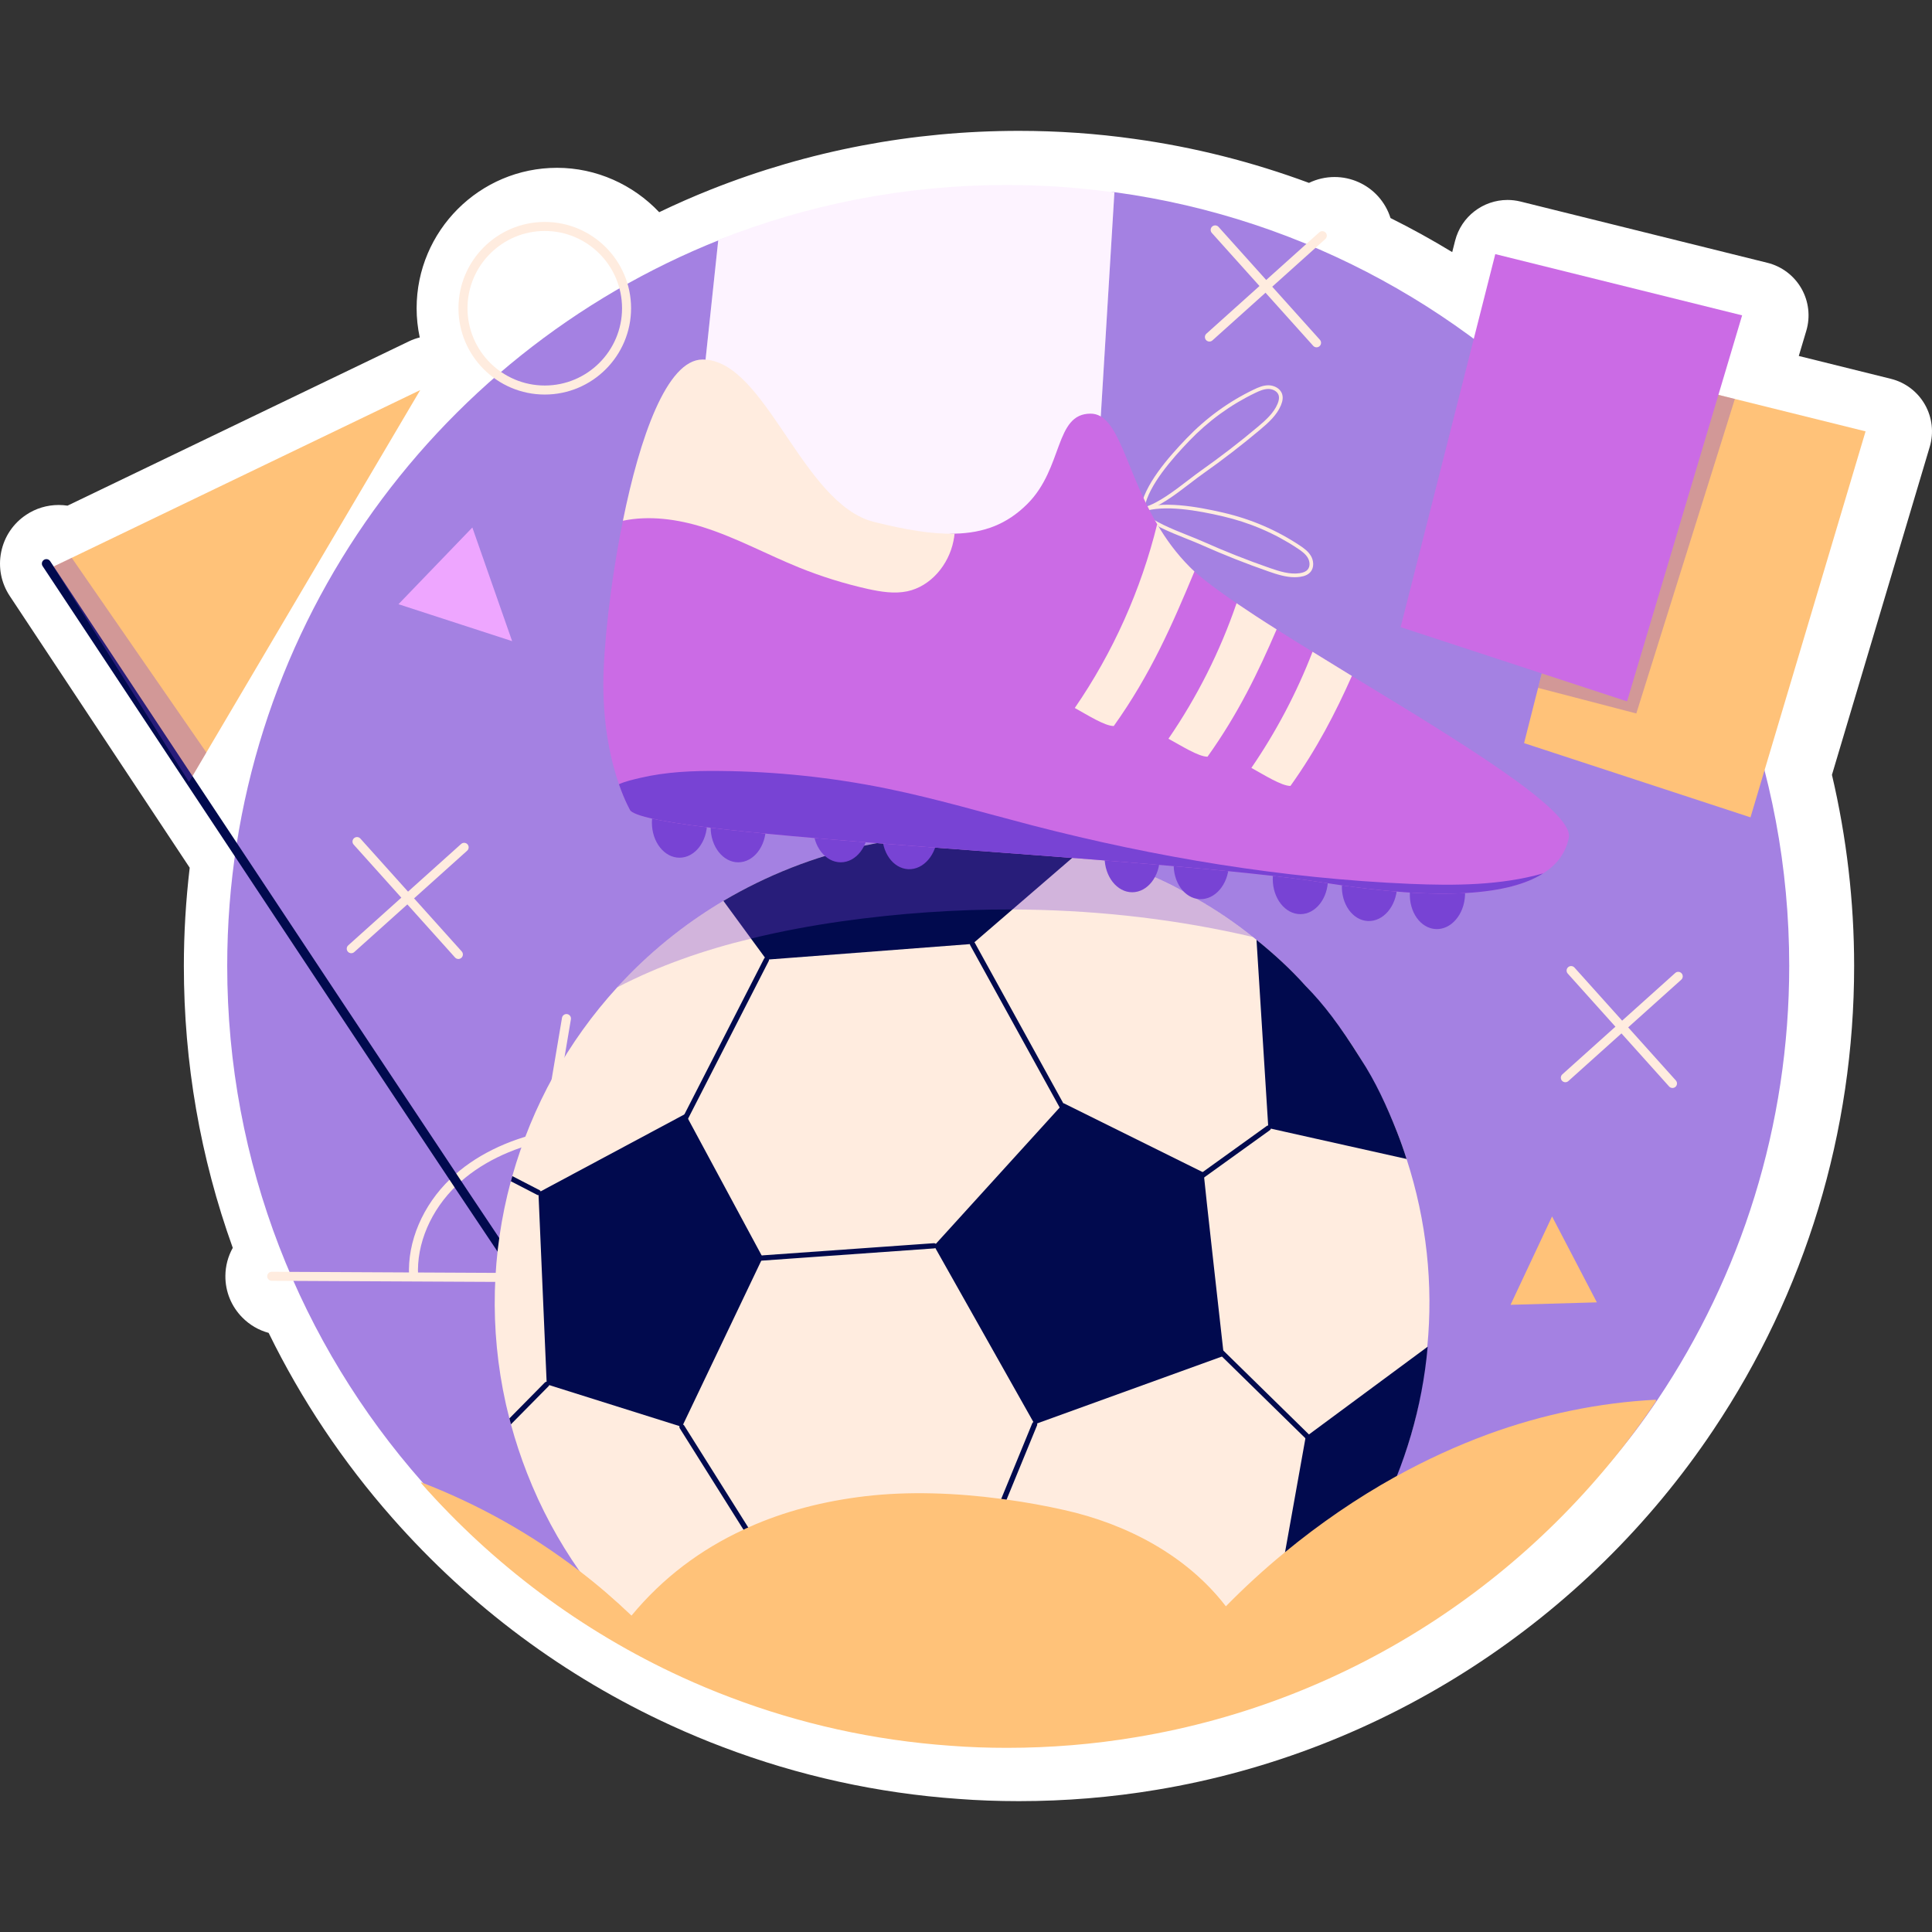 <?xml version="1.0" encoding="UTF-8"?>
<!-- Generator: Adobe Illustrator 25.2.1, SVG Export Plug-In . SVG Version: 6.00 Build 0)  -->
<svg xmlns="http://www.w3.org/2000/svg" xmlns:xlink="http://www.w3.org/1999/xlink" version="1.1" id="Capa_1" x="0px" y="0px" viewBox="0 0 512 512" style="enable-background:new 0 0 512 512;" xml:space="preserve" width="512" height="512">
<rect x="0" y="0" width="512" height="512" fill="#333333" stroke="none"/>
<g>
	<path style="fill:#FFFFFF;" d="M270.032,477.321c-5.592,0-10.995-0.2-16.057-0.593c-21.35-1.498-42.382-6.122-62.406-13.735   c-4.368-1.64-8.974-3.563-13.637-5.695c-28.36-12.993-53.247-31.512-73.978-55.048c-13.087-14.839-24.084-31.298-32.76-49.019   c-2.619-0.706-5.012-2.093-6.97-4.07c-2.921-2.952-4.519-6.864-4.496-11.016c0.015-2.701,0.724-5.241,1.957-7.453   c-8.606-23.937-12.962-49.009-12.962-74.704c0-8.585,0.521-17.318,1.549-26.032c-18.042-27.226-35.503-53.6-47.685-72.007   c-2.29-3.457-3.098-7.606-2.27-11.676c0.828-4.073,3.193-7.576,6.66-9.868c2.51-1.674,5.491-2.578,8.569-2.578   c0.794,0,1.579,0.061,2.349,0.177l90.499-43.556c0.923-0.445,1.877-0.782,2.843-1.017c-0.545-2.527-0.829-5.122-0.829-7.742   c0-20.522,16.695-37.217,37.217-37.217c10.413,0,20.164,4.461,27.068,11.761c4.521-2.172,9.07-4.169,13.612-5.976   c26.012-10.338,53.507-15.578,81.726-15.578c10.28,0,20.56,0.716,30.555,2.126c15.711,2.165,31.259,6.082,46.307,11.662   c2.092-1.015,4.409-1.555,6.784-1.555c4.399,0,8.61,1.875,11.554,5.144c1.534,1.709,2.62,3.666,3.267,5.726   c5.567,2.772,11.024,5.785,16.353,9.028l0.761-2.996c1.646-6.494,7.484-10.824,13.894-10.824c1.144,0,2.307,0.138,3.466,0.426   l65.416,16.23c3.806,0.943,7.059,3.404,9.005,6.808c1.945,3.405,2.412,7.457,1.291,11.215l-1.987,6.666l24.407,6.054   c3.806,0.944,7.059,3.404,9.005,6.809c1.945,3.405,2.412,7.458,1.291,11.216l-25.916,86.928c3.904,16.63,5.88,33.648,5.88,50.646   c0,44-12.895,86.509-37.291,122.931c-33.884,50.696-87.659,85.468-147.529,95.388C294.636,476.306,282.341,477.321,270.032,477.321   z"/>
	<g>
		<path style="opacity:0.67;fill:#7843D4;" d="M474.162,255.951c0,42.516-12.841,82.068-34.864,114.947    c-31.086,46.51-80.513,73.7-137.951,83.217c-11.119,1.865-22.526,2.822-34.171,2.822c-5.022,0-10.019-0.167-14.945-0.55    c-20.445-1.435-40.053-5.858-58.418-12.841c-4.328-1.626-8.585-3.419-12.769-5.332c-26.567-12.171-50.097-23.819-69.179-45.483    c-32.162-36.467-51.651-84.363-51.651-136.779c0-87.304,54.066-161.983,130.538-192.399c23.649-9.397,37.743,14.715,64.74,14.715    c9.685,0,30.91-28.608,40.236-27.293C396.519,64.867,474.162,151.334,474.162,255.951z"/>
		<g>
			<g>
				<path style="fill:#FFECDF;" d="M138.555,339.751c-0.002,0-0.004,0-0.006,0l-66.542-0.329c-0.66-0.004-1.193-0.542-1.19-1.202      c0.004-0.658,0.538-1.19,1.196-1.19c0.002,0,0.004,0,0.006,0l65.525,0.325l11.393-67.626c0.11-0.65,0.729-1.084,1.378-0.981      c0.652,0.11,1.091,0.726,0.981,1.378l-11.561,68.628C139.637,339.329,139.138,339.751,138.555,339.751z"/>
				<path style="fill:#FFECDF;" d="M109.603,339.325c-0.631,0-1.158-0.494-1.193-1.131c-0.493-9.122,3.608-18.769,10.973-25.808      c6.313-6.035,15.046-10.373,25.257-12.537c0.64-0.148,1.282,0.276,1.418,0.92c0.137,0.648-0.275,1.281-0.922,1.418      c-9.775,2.076-18.108,6.2-24.101,11.93c-6.866,6.561-10.692,15.514-10.237,23.948c0.036,0.66-0.47,1.224-1.13,1.259      C109.647,339.325,109.626,339.325,109.603,339.325z"/>
			</g>
			<g>
				<polygon style="fill:#FFC279;" points="111.36,103.375 54.689,199.415 50.08,207.238 14.176,150.145 19.008,147.824     "/>
				<path style="fill:#010A4E;" d="M137.639,339.194c-0.313,0-0.632-0.114-0.874-0.329c-1.092-0.975-88.109-132.383-125.47-188.835      c-0.365-0.551-0.214-1.293,0.336-1.658c0.551-0.359,1.292-0.213,1.657,0.338c42.436,64.12,123.21,186.029,125.174,188.478      c0.493,0.439,0.483,1.141,0.043,1.635C138.283,339.074,137.963,339.194,137.639,339.194z"/>
				<polygon style="opacity:0.33;fill:#7843D4;" points="54.689,199.415 50.08,207.238 14.176,150.145 19.008,147.824     "/>
			</g>
		</g>
		<path style="fill:none;" d="M433.455,337.195c0-0.203,0-0.407,0-0.61"/>
		<g>
			<g>
				<g>
					<g>
						<g>
							<g>
								<path style="fill:#FFECDF;" d="M378.255,356.851c-1.175,11.577-3.573,23.784-8.393,34.458          c-0.215,0.598-0.454,1.195-0.717,1.793c-0.215,0.55-0.454,1.124-0.717,1.674c-2.894,6.672-6.385,13.056-10.426,19.13          c-0.502,0.741-1.004,1.483-1.507,2.2c-2.032,2.917-4.185,5.739-6.48,8.465c-0.431,0.55-0.909,1.1-1.387,1.626          c-2.296,2.702-4.735,5.285-7.293,7.748c-0.813,0.813-1.626,1.578-2.463,2.343c-0.861,0.789-1.722,1.578-2.606,2.343          c-0.096,0.072-0.191,0.144-0.287,0.239c-0.167,0.144-0.359,0.311-0.526,0.455l-0.024,0.024          c-0.406,0.335-0.813,0.67-1.243,0.98c-9.685,8.178-20.828,14.898-33.238,19.823c-11.119,1.865-22.526,2.822-34.171,2.822          c-5.022,0-10.019-0.167-14.945-0.55c-20.445-1.435-40.053-5.858-58.418-12.841c-4.328-1.626-8.585-3.419-12.769-5.332          c-10.306-7.676-19.489-17.073-27.093-27.93c-5.524-7.891-10.211-16.523-13.869-25.897c-1.674-4.28-3.109-8.633-4.28-12.961          c-0.144-0.55-0.287-1.052-0.407-1.578c-0.311-1.267-0.646-2.535-0.933-3.802c-4.448-19.943-3.778-40.149,1.315-59.04          c0.119-0.454,0.239-0.885,0.382-1.363c5.237-18.508,14.706-35.677,27.786-50.001c8.059-8.847,17.504-16.619,28.169-22.932          c5.667-3.348,11.693-6.313,18.03-8.8c2.941-1.148,5.906-2.2,8.895-3.109c3.444-1.076,6.911-1.961,10.378-2.702          c1.124-0.263,2.248-0.478,3.372-0.693c0.526-0.096,1.052-0.191,1.578-0.287c4.806-0.837,9.661-1.363,14.467-1.626          c12.913-0.669,25.706,0.693,37.949,3.898c2.128,0.55,4.232,1.172,6.337,1.865c0.957,0.287,1.913,0.622,2.846,0.957          c3.563,1.219,7.054,2.63,10.474,4.208c2.606,1.148,5.141,2.415,7.652,3.802c0.526,0.263,1.028,0.526,1.53,0.813          c0.646,0.359,1.267,0.717,1.889,1.1c5.189,2.965,10.187,6.361,14.921,10.139c0.311,0.239,0.646,0.502,0.957,0.765          c4.615,3.706,8.967,7.771,12.984,12.195c5.476,5.859,10.354,12.339,14.61,19.321c3.73,6.074,6.959,12.554,9.637,19.417          c0.933,2.367,1.793,4.759,2.535,7.126C378.112,323.612,379.834,340.47,378.255,356.851z"/>
							</g>
						</g>
						<g>
							<g>
								<path style="fill:#010A4E;" d="M335.537,439.374l10.482-58.586l32.331-23.903          C375.498,389.002,360.071,418.44,335.537,439.374z"/>
							</g>
						</g>
						<g>
							<g>
								<path style="fill:#010A4E;" d="M318.971,310.746c0.078,1.49,5.366,48.565,5.366,48.565l-50.14,18.144l-26.66-47.307          l34.33-37.785L318.971,310.746z"/>
							</g>
						</g>
						<g>
							<g>
								<polygon style="fill:#010A4E;" points="202.141,333.258 180.727,378.139 144.889,366.859 142.691,316.039 181.637,295.191                   "/>
							</g>
						</g>
						<g>
							<g>
								<path style="fill:#010A4E;" d="M286.384,225.428l-15.495,13.367l-2.583,2.224l-10.091,8.704l-0.502,0.431l-0.669,0.048          h-0.024l-30.321,2.319l-22.884,1.746l-0.694,0.072l-0.407-0.574l-3.682-5.022l-7.317-9.995          c5.667-3.348,11.693-6.313,18.03-8.8C235.163,219.976,261.874,218.995,286.384,225.428z"/>
							</g>
						</g>
						<g>
							<g>
								<path style="fill:#010A4E;" d="M336.118,298.949l-3.132-49.884c4.617,3.726,9.023,7.751,13,12.197          c4.839,4.925,9.085,10.51,14.609,19.336c3.886,5.947,6.945,12.547,9.636,19.41c0.931,2.374,1.775,4.752,2.53,7.134          L336.118,298.949z"/>
							</g>
						</g>
						<g>
							<g>
								<path style="fill:#010A4E;" d="M320.605,354.963c0.246-0.096,0.537-0.048,0.737,0.15l28.804,28.225          c0.274,0.268,0.279,0.707,0.011,0.981c-0.264,0.272-0.704,0.279-0.98,0.009l-28.804-28.225          c-0.273-0.268-0.279-0.707-0.011-0.981C320.433,355.051,320.517,354.997,320.605,354.963z"/>
							</g>
						</g>
						<g>
							<g>
								<path style="fill:#010A4E;" d="M335.866,298.305c0.288-0.113,0.626-0.022,0.815,0.241c0.224,0.311,0.153,0.742-0.157,0.966          l-20.144,14.491c-0.317,0.215-0.744,0.152-0.968-0.158c-0.224-0.311-0.153-0.742,0.158-0.966l20.145-14.491          C335.763,298.354,335.813,298.326,335.866,298.305z"/>
							</g>
						</g>
						<g>
							<g>
								<path style="fill:#010A4E;" d="M257.462,249.512c0.319-0.125,0.689,0.003,0.859,0.311l24.574,44.573          c0.184,0.335,0.062,0.755-0.273,0.941c-0.331,0.174-0.756,0.061-0.941-0.273l-24.574-44.573          c-0.184-0.335-0.062-0.755,0.273-0.941C257.407,249.537,257.434,249.523,257.462,249.512z"/>
							</g>
						</g>
						<g>
							<g>
								<path style="fill:#010A4E;" d="M202.866,253.688c0.178-0.07,0.384-0.066,0.569,0.027c0.34,0.175,0.475,0.593,0.301,0.934          l-22.378,43.742c-0.171,0.338-0.588,0.475-0.932,0.302c-0.34-0.175-0.475-0.593-0.301-0.934l22.378-43.742          C202.582,253.861,202.714,253.748,202.866,253.688z"/>
							</g>
						</g>
						<g>
							<g>
								<path style="fill:#010A4E;" d="M199.958,332.862c0.063-0.025,0.132-0.04,0.205-0.045l47.326-3.36          c0.382-0.028,0.712,0.259,0.739,0.64c0.027,0.382-0.254,0.716-0.643,0.741l-47.326,3.36          c-0.381,0.028-0.712-0.258-0.739-0.64C199.498,333.246,199.683,332.97,199.958,332.862z"/>
							</g>
						</g>
						<g>
							<g>
								<path style="fill:#010A4E;" d="M180.475,377.493c0.304-0.119,0.66-0.009,0.838,0.276l24.266,38.618          c0.204,0.324,0.106,0.752-0.217,0.957c-0.32,0.195-0.752,0.106-0.955-0.218l-24.266-38.618          c-0.204-0.324-0.106-0.752,0.218-0.958C180.396,377.527,180.435,377.508,180.475,377.493z"/>
							</g>
						</g>
						<g>
							<g>
								<path style="fill:#010A4E;" d="M273.943,376.81c0.16-0.063,0.345-0.065,0.516,0.004c0.354,0.146,0.523,0.551,0.378,0.904          l-17.099,41.669c-0.148,0.355-0.553,0.52-0.904,0.378c-0.354-0.146-0.523-0.551-0.378-0.904l17.099-41.669          C273.63,377.008,273.773,376.876,273.943,376.81z"/>
							</g>
						</g>
						<g>
							<g>
								<path style="fill:#010A4E;" d="M135.384,313.049c0.116-0.462,0.243-0.899,0.385-1.371l7.241,3.739          c0.118,0.073,0.22,0.182,0.271,0.311c0.132,0.186,0.136,0.423,0.042,0.639c-0.13,0.2-0.368,0.353-0.615,0.331          c-0.103,0.04-0.227,0.029-0.345-0.044L135.384,313.049z"/>
							</g>
						</g>
						<g>
							<g>
								<path style="fill:#010A4E;" d="M135.403,377.46c-0.151-0.536-0.291-1.047-0.406-1.567l9.394-9.519          c0.067-0.056,0.161-0.122,0.238-0.152c0.078-0.03,0.155-0.061,0.227-0.029c0.191-0.045,0.37,0.033,0.519,0.184          c0.194,0.192,0.244,0.47,0.16,0.711c-0.021,0.098-0.068,0.205-0.161,0.272L135.403,377.46z"/>
							</g>
						</g>
						<g>
							<path style="fill:#010A4E;" d="M277.381,451.466c0.034-0.013,0.069-0.024,0.105-0.032l57.813-12.781         c0.373-0.083,0.743,0.153,0.826,0.528c0.083,0.375-0.153,0.74-0.528,0.826l-57.813,12.781         c-0.373,0.082-0.743-0.153-0.826-0.528C276.884,451.922,277.07,451.588,277.381,451.466z"/>
						</g>
					</g>
				</g>
				<path style="opacity:0.33;fill:#7843D4;" d="M332.033,248.312c-1.196-0.287-2.391-0.55-3.587-0.813      c-19.752-4.328-39.934-6.408-60.14-6.48c-15.113-0.048-30.225,1.028-45.195,3.132c-8.058,1.148-16.141,2.63-24.08,4.591      c-12.363,2.989-24.391,7.15-35.486,12.937c8.059-8.847,17.504-16.619,28.169-22.932c5.667-3.348,11.693-6.313,18.03-8.8      c25.419-9.971,52.129-10.952,76.639-4.519c10.067,2.654,19.751,6.576,28.838,11.645      C321.081,240.325,326.724,244.079,332.033,248.312z"/>
			</g>
			<g>
				<g>
					<path style="fill:#7843D4;" d="M187.39,217.989c0,5.142-3.275,9.311-7.315,9.311c-4.04,0-7.315-4.169-7.315-9.311       c0-5.142,3.275-9.311,7.315-9.311C184.115,208.678,187.39,212.847,187.39,217.989z"/>
					<path style="fill:#7843D4;" d="M202.958,219.21c0,5.142-3.275,9.311-7.315,9.311c-4.04,0-7.316-4.169-7.316-9.311       s3.275-9.31,7.316-9.31C199.683,209.9,202.958,214.068,202.958,219.21z"/>
					<g>
						<path style="fill:#7843D4;" d="M230.127,219.21c0,5.142-3.275,9.311-7.315,9.311c-4.04,0-7.315-4.169-7.315-9.311        s3.275-9.31,7.315-9.31C226.852,209.9,230.127,214.068,230.127,219.21z"/>
						<path style="fill:#7843D4;" d="M248.435,221.377c-0.235,5.136-3.698,9.151-7.734,8.966c-4.036-0.185-7.117-4.499-6.881-9.636        c0.236-5.137,3.698-9.151,7.734-8.966C245.59,211.926,248.671,216.24,248.435,221.377z"/>
					</g>
					<g>
						<path style="fill:#7843D4;" d="M307.359,227.147c0,5.142-3.275,9.31-7.315,9.31c-4.04,0-7.315-4.169-7.315-9.31        c0-5.142,3.275-9.311,7.315-9.311C304.084,217.836,307.359,222.005,307.359,227.147z"/>
						<path style="fill:#7843D4;" d="M325.667,229.314c-0.236,5.137-3.698,9.151-7.734,8.966c-4.036-0.185-7.117-4.499-6.881-9.636        c0.235-5.137,3.698-9.151,7.734-8.966C322.822,219.863,325.903,224.177,325.667,229.314z"/>
					</g>
					<g>
						<path style="fill:#7843D4;" d="M351.928,232.947c0,5.142-3.275,9.311-7.315,9.311s-7.315-4.169-7.315-9.311        s3.275-9.311,7.315-9.311S351.928,227.805,351.928,232.947z"/>
						<path style="fill:#7843D4;" d="M370.236,235.114c-0.236,5.137-3.698,9.151-7.734,8.966c-4.036-0.185-7.117-4.499-6.881-9.636        c0.235-5.136,3.698-9.151,7.734-8.966C367.391,225.663,370.472,229.977,370.236,235.114z"/>
						<path style="fill:#7843D4;" d="M388.247,237.25c-0.235,5.137-3.698,9.151-7.734,8.966c-4.036-0.185-7.117-4.499-6.881-9.636        c0.236-5.136,3.698-9.151,7.734-8.966C385.401,227.8,388.482,232.114,388.247,237.25z"/>
					</g>
				</g>
				<g>
					<path style="fill:#FFECDF;" d="M302.134,135.734l0.095-0.705c0.852-6.36,7.354-13.775,12.17-18.8       c5.203-5.43,11.204-9.797,17.835-12.98c1.205-0.578,2.498-1.143,3.904-1.143c0.016,0,0.033,0,0.05,0       c1.356,0.013,3.054,0.734,3.574,2.291c0.285,0.856,0.187,1.84-0.301,3.006c-1.093,2.607-3.219,4.536-5.488,6.445       c-4.857,4.084-9.947,8.008-15.128,11.662c-1.061,0.747-2.213,1.631-3.433,2.565c-3.963,3.038-8.454,6.481-12.588,7.491       L302.134,135.734z M336.139,103.076c-1.204,0-2.381,0.517-3.485,1.046l0,0c-6.527,3.133-12.433,7.432-17.555,12.778       c-4.533,4.73-10.588,11.603-11.786,17.524c3.748-1.171,7.857-4.32,11.509-7.118c1.228-0.941,2.388-1.831,3.464-2.591       c5.159-3.637,10.227-7.544,15.062-11.611c2.175-1.827,4.21-3.669,5.218-6.076c0.393-0.941,0.483-1.702,0.275-2.325       c-0.352-1.059-1.606-1.62-2.662-1.629C336.167,103.076,336.153,103.076,336.139,103.076z"/>
					<path style="fill:#FFECDF;" d="M343.089,152.967c-2.302,0-4.577-0.715-6.89-1.519c-5.984-2.08-11.959-4.445-17.759-7.029       c-1.188-0.529-2.539-1.07-3.969-1.641c-4.635-1.85-9.887-3.947-12.869-6.978l-0.498-0.506l0.653-0.278       c5.893-2.519,15.597-0.728,22.381,0.835c7.33,1.692,14.152,4.614,20.278,8.683c1.126,0.747,2.287,1.58,3.006,2.81       c0.683,1.171,0.93,3-0.141,4.244c-0.589,0.684-1.484,1.101-2.736,1.278C344.058,152.935,343.573,152.967,343.089,152.967z        M302.833,135.635c2.921,2.62,7.726,4.538,11.997,6.244c1.439,0.574,2.799,1.116,4.004,1.654       c5.776,2.574,11.725,4.928,17.683,6.999c2.68,0.932,5.294,1.736,7.891,1.375c1.009-0.146,1.709-0.456,2.138-0.954       c0.728-0.846,0.571-2.211,0.038-3.122c-0.614-1.051-1.673-1.808-2.704-2.493c-6.029-4.004-12.745-6.879-19.96-8.544       C317.534,135.322,308.531,133.643,302.833,135.635z"/>
				</g>
				<g>
					<path style="fill:#FFFFFF;" d="M295.327,51.01l-3.611,59.351l-2.463,40.795c-0.933,1.291-1.937,2.535-2.989,3.706       c-2.176,2.487-4.591,4.735-7.245,6.719c-10.521,7.843-23.96,10.737-37.064,11.55c-17.121,1.1-36.084-1.817-47.514-14.611       c-2.726-3.061-4.878-6.504-6.6-10.211c-1.387-2.941-2.511-6.026-3.444-9.159v-0.024c-0.55-1.817-1.028-3.635-1.483-5.476       l4.065-38.355l3.372-31.708c23.649-9.397,49.427-14.563,76.424-14.563C276.46,49.026,286.001,49.695,295.327,51.01z"/>
					<path style="opacity:0.67;fill:#EEA6FF;fill-opacity:0.2;" d="M295.327,51.01l-3.611,59.351l-2.463,40.795       c-0.933,1.291-1.937,2.535-2.989,3.706c-2.176,2.487-4.591,4.735-7.245,6.719c-10.521,7.843-23.96,10.737-37.064,11.55       c-17.121,1.1-36.084-1.817-47.514-14.611c-2.726-3.061-4.878-6.504-6.6-10.211c-1.387-2.941-2.511-6.026-3.444-9.159v-0.024       c-0.55-1.817-1.028-3.635-1.483-5.476l4.065-38.355l3.372-31.708c23.649-9.397,49.427-14.563,76.424-14.563       C276.46,49.026,286.001,49.695,295.327,51.01z"/>
				</g>
				<path style="fill:#CB6BE5;" d="M415.75,222.008c-0.741,3.706-2.846,6.959-6.791,9.445c-8.752,5.572-26.423,7.461-57.772,2.511      c-45.434-7.174-176.952-11.956-184.126-19.13c0,0-1.435-2.415-3.037-7.006c-1.961-5.667-4.137-14.61-4.137-26.471      c0-9.302,1.793-26.662,5.189-43.353c4.424-21.928,13.426-29.364,22.919-29.364c16.739,0,23.571,29.29,42.701,34.073      c8.369,2.08,16.28-1.122,22.282-1.289c7.771-0.167,13.917-2.511,19.297-7.891c9.565-9.565,7.174-23.912,16.739-23.912      c7.533,0,9.135,14.826,17.647,29.293c2.296,3.922,5.094,7.795,8.656,11.358c0.359,0.359,0.765,0.765,1.22,1.172      c2.654,2.391,6.504,5.237,11.167,8.417c3.204,2.176,6.767,4.52,10.617,6.935c3.037,1.937,6.217,3.922,9.517,5.93      c3.396,2.104,6.887,4.232,10.426,6.409C386.553,196.326,417.185,214.81,415.75,222.008z"/>
				<path style="fill:#7843D4;" d="M408.959,231.454c-8.752,5.572-26.423,7.461-57.772,2.511      c-45.434-7.174-176.952-11.956-184.126-19.13c0,0-1.435-2.415-3.037-7.006c1.746-0.789,3.802-1.243,5.62-1.674      c6.863-1.626,13.989-1.913,21.019-1.841c14.921,0.119,29.843,1.698,44.477,4.687c12.985,2.654,25.706,6.433,38.523,9.756      c32.712,8.465,66.238,14.013,99.978,15.471C385.477,234.73,397.672,234.658,408.959,231.454z"/>
				<path style="fill:#FFECDF;" d="M252.978,141.423c-0.072,0.669-0.167,1.339-0.311,1.985c-1.267,6.265-6.002,11.98-12.243,13.296      c-3.444,0.717-7.006,0.119-10.426-0.622c-6.193-1.387-12.291-3.276-18.197-5.667c-8.513-3.443-16.643-7.915-25.419-10.689      c-6.839-2.152-14.348-3.18-21.306-1.722c4.424-21.928,11.621-42.731,21.115-42.731c16.739,0,26.304,38.26,45.434,43.042      C239.994,140.395,246.976,141.591,252.978,141.423z"/>
				<g>
					<path style="fill:#FFECDF;" d="M316.537,151.443c-5.859,14.037-11.55,27.189-21.378,40.962c-2.391,0-6.935-2.917-10.33-4.782       c10.139-14.73,17.552-31.325,21.832-48.71c2.296,3.922,5.094,7.795,8.656,11.358       C315.677,150.63,316.083,151.036,316.537,151.443z"/>
					<path style="fill:#FFECDF;" d="M338.322,166.794c-4.902,11.382-10.187,22.358-18.317,33.741c-2.391,0-6.959-2.917-10.354-4.759       c7.604-11.071,13.702-23.195,18.054-35.917C330.909,162.036,334.472,164.379,338.322,166.794z"/>
					<path style="fill:#FFECDF;" d="M358.265,179.133c-4.352,9.78-9.254,19.297-16.284,29.149c-2.391,0-6.959-2.917-10.354-4.782       c6.576-9.589,12.028-19.943,16.213-30.775C351.234,174.829,354.726,176.957,358.265,179.133z"/>
				</g>
			</g>
		</g>
		<path style="fill:#FFC279;" d="M438.897,370.935c-31.086,46.51-80.513,79.7-137.951,89.217    c-11.119,1.865-22.526,2.822-34.171,2.822c-5.022,0-10.019-0.167-14.945-0.55c-20.445-1.435-40.053-5.858-58.418-12.841    c-4.328-1.626-8.585-3.419-12.769-5.332c-26.567-12.171-50.097-29.819-69.179-51.483c15.065,5.763,29.293,13.726,42.086,23.554    c4.83,3.682,9.421,7.652,13.798,11.837c8.321-10.067,18.389-17.552,29.675-22.765c0.43-0.239,0.837-0.431,1.267-0.598    c9.565-4.304,20.015-6.982,30.943-8.274c11.454-1.363,24.032-0.909,36.108,0.694c0.478,0.048,0.933,0.119,1.411,0.191    c5.213,0.717,10.33,1.65,15.208,2.75c16.595,3.682,32.569,12.052,42.899,25.539c4.902-4.998,10.115-9.78,15.591-14.276    c9.159-7.556,19.034-14.348,29.412-20.11h0.024c7.915-4.376,16.117-8.154,24.51-11.239    C408.672,374.857,423.737,371.7,438.897,370.935z"/>
		<path style="fill:#FFC279;" d="M438.986,371.156c-31.086,46.51-80.513,79.7-137.951,89.217    c-11.119,1.865-22.526,2.822-34.171,2.822c-5.022,0-10.019-0.167-14.945-0.55c-20.445-1.435-40.053-5.858-58.418-12.841    c-4.328-1.626-8.585-3.419-12.769-5.332c-26.567-12.171-50.097-29.819-69.179-51.483c15.065,5.763,29.293,13.726,42.086,23.554    c4.83,3.682,9.421,7.652,13.798,11.837c8.321-10.067,18.389-17.552,29.675-22.765c0.43-0.239,0.837-0.431,1.267-0.598    c9.565-4.304,20.015-6.982,30.943-8.274c11.454-1.363,24.032-0.909,36.108,0.694c0.478,0.048,0.933,0.119,1.411,0.191    c5.213,0.717,10.33,1.65,15.208,2.75c16.595,3.682,32.569,12.052,42.899,25.539c4.902-4.998,10.115-9.78,15.591-14.276    c9.159-7.556,19.034-14.348,29.412-20.11h0.024c7.915-4.376,16.117-8.154,24.51-11.239    C408.76,375.078,423.825,371.921,438.986,371.156z"/>
		<g>
			<g>
				<polygon style="fill:#FFC279;" points="494.396,114.315 463.902,216.605 403.896,196.937 406.92,184.993 407.613,182.296       428.977,98.076 459.76,105.724     "/>
				<polygon style="opacity:0.33;fill:#7843D4;" points="459.76,105.724 433.638,189.077 407.613,182.296 428.977,98.076     "/>
			</g>
			<polygon style="fill:#CB6BE5;" points="371.181,166.2 396.265,67.341 461.679,83.571 431.186,185.874    "/>
		</g>
		<g>
			<path style="fill:#FFECDF;" d="M144.369,104.559c-12.61,0-22.87-10.259-22.87-22.87s10.26-22.872,22.87-22.872     c12.611,0,22.871,10.261,22.871,22.872S156.98,104.559,144.369,104.559z M144.369,61.21c-11.291,0-20.477,9.187-20.477,20.48     s9.186,20.477,20.477,20.477c11.292,0,20.479-9.185,20.479-20.477S155.661,61.21,144.369,61.21z"/>
			<g>
				<path style="fill:#FFECDF;" d="M320.507,90.515c-0.327,0-0.654-0.135-0.889-0.397c-0.442-0.492-0.401-1.249,0.091-1.69      l29.916-26.863c0.488-0.441,1.247-0.399,1.688,0.091c0.442,0.492,0.401,1.249-0.091,1.69L321.306,90.21      C321.078,90.414,320.792,90.515,320.507,90.515z"/>
				<path style="fill:#FFECDF;" d="M348.897,92.043c-0.327,0-0.654-0.135-0.889-0.397l-26.863-29.918      c-0.442-0.492-0.401-1.249,0.091-1.69c0.488-0.439,1.247-0.399,1.688,0.091l26.863,29.918c0.442,0.492,0.401,1.249-0.091,1.69      C349.467,91.942,349.181,92.043,348.897,92.043z"/>
			</g>
			<g>
				<path style="fill:#FFECDF;" d="M414.834,286.801c-0.327,0-0.654-0.135-0.889-0.397c-0.442-0.492-0.401-1.249,0.091-1.69      l29.917-26.863c0.488-0.441,1.247-0.399,1.688,0.091c0.442,0.492,0.401,1.249-0.091,1.69l-29.917,26.863      C415.405,286.7,415.119,286.801,414.834,286.801z"/>
				<path style="fill:#FFECDF;" d="M443.224,288.328c-0.327,0-0.654-0.135-0.889-0.397l-26.864-29.918      c-0.442-0.492-0.401-1.249,0.091-1.69c0.488-0.441,1.247-0.399,1.688,0.091l26.864,29.918c0.442,0.492,0.401,1.249-0.091,1.69      C443.795,288.227,443.509,288.328,443.224,288.328z"/>
			</g>
			<g>
				<path style="fill:#FFECDF;" d="M93.085,252.612c-0.327,0-0.654-0.135-0.889-0.397c-0.442-0.492-0.401-1.249,0.091-1.69      l29.917-26.863c0.488-0.441,1.247-0.401,1.688,0.091c0.442,0.492,0.401,1.249-0.091,1.69l-29.917,26.863      C93.655,252.51,93.369,252.612,93.085,252.612z"/>
				<path style="fill:#FFECDF;" d="M121.474,254.139c-0.327,0-0.654-0.135-0.889-0.397l-26.863-29.918      c-0.442-0.492-0.401-1.249,0.091-1.69c0.488-0.441,1.247-0.401,1.688,0.091l26.863,29.918c0.442,0.492,0.401,1.249-0.091,1.69      C122.045,254.038,121.759,254.139,121.474,254.139z"/>
			</g>
			<polygon style="fill:#EEA6FF;" points="105.601,160.121 125.178,139.79 135.72,169.91    "/>
			<polygon style="fill:#FFC279;" points="423.185,345.138 400.31,345.788 411.312,322.37    "/>
		</g>
	</g>
</g>















</svg>
